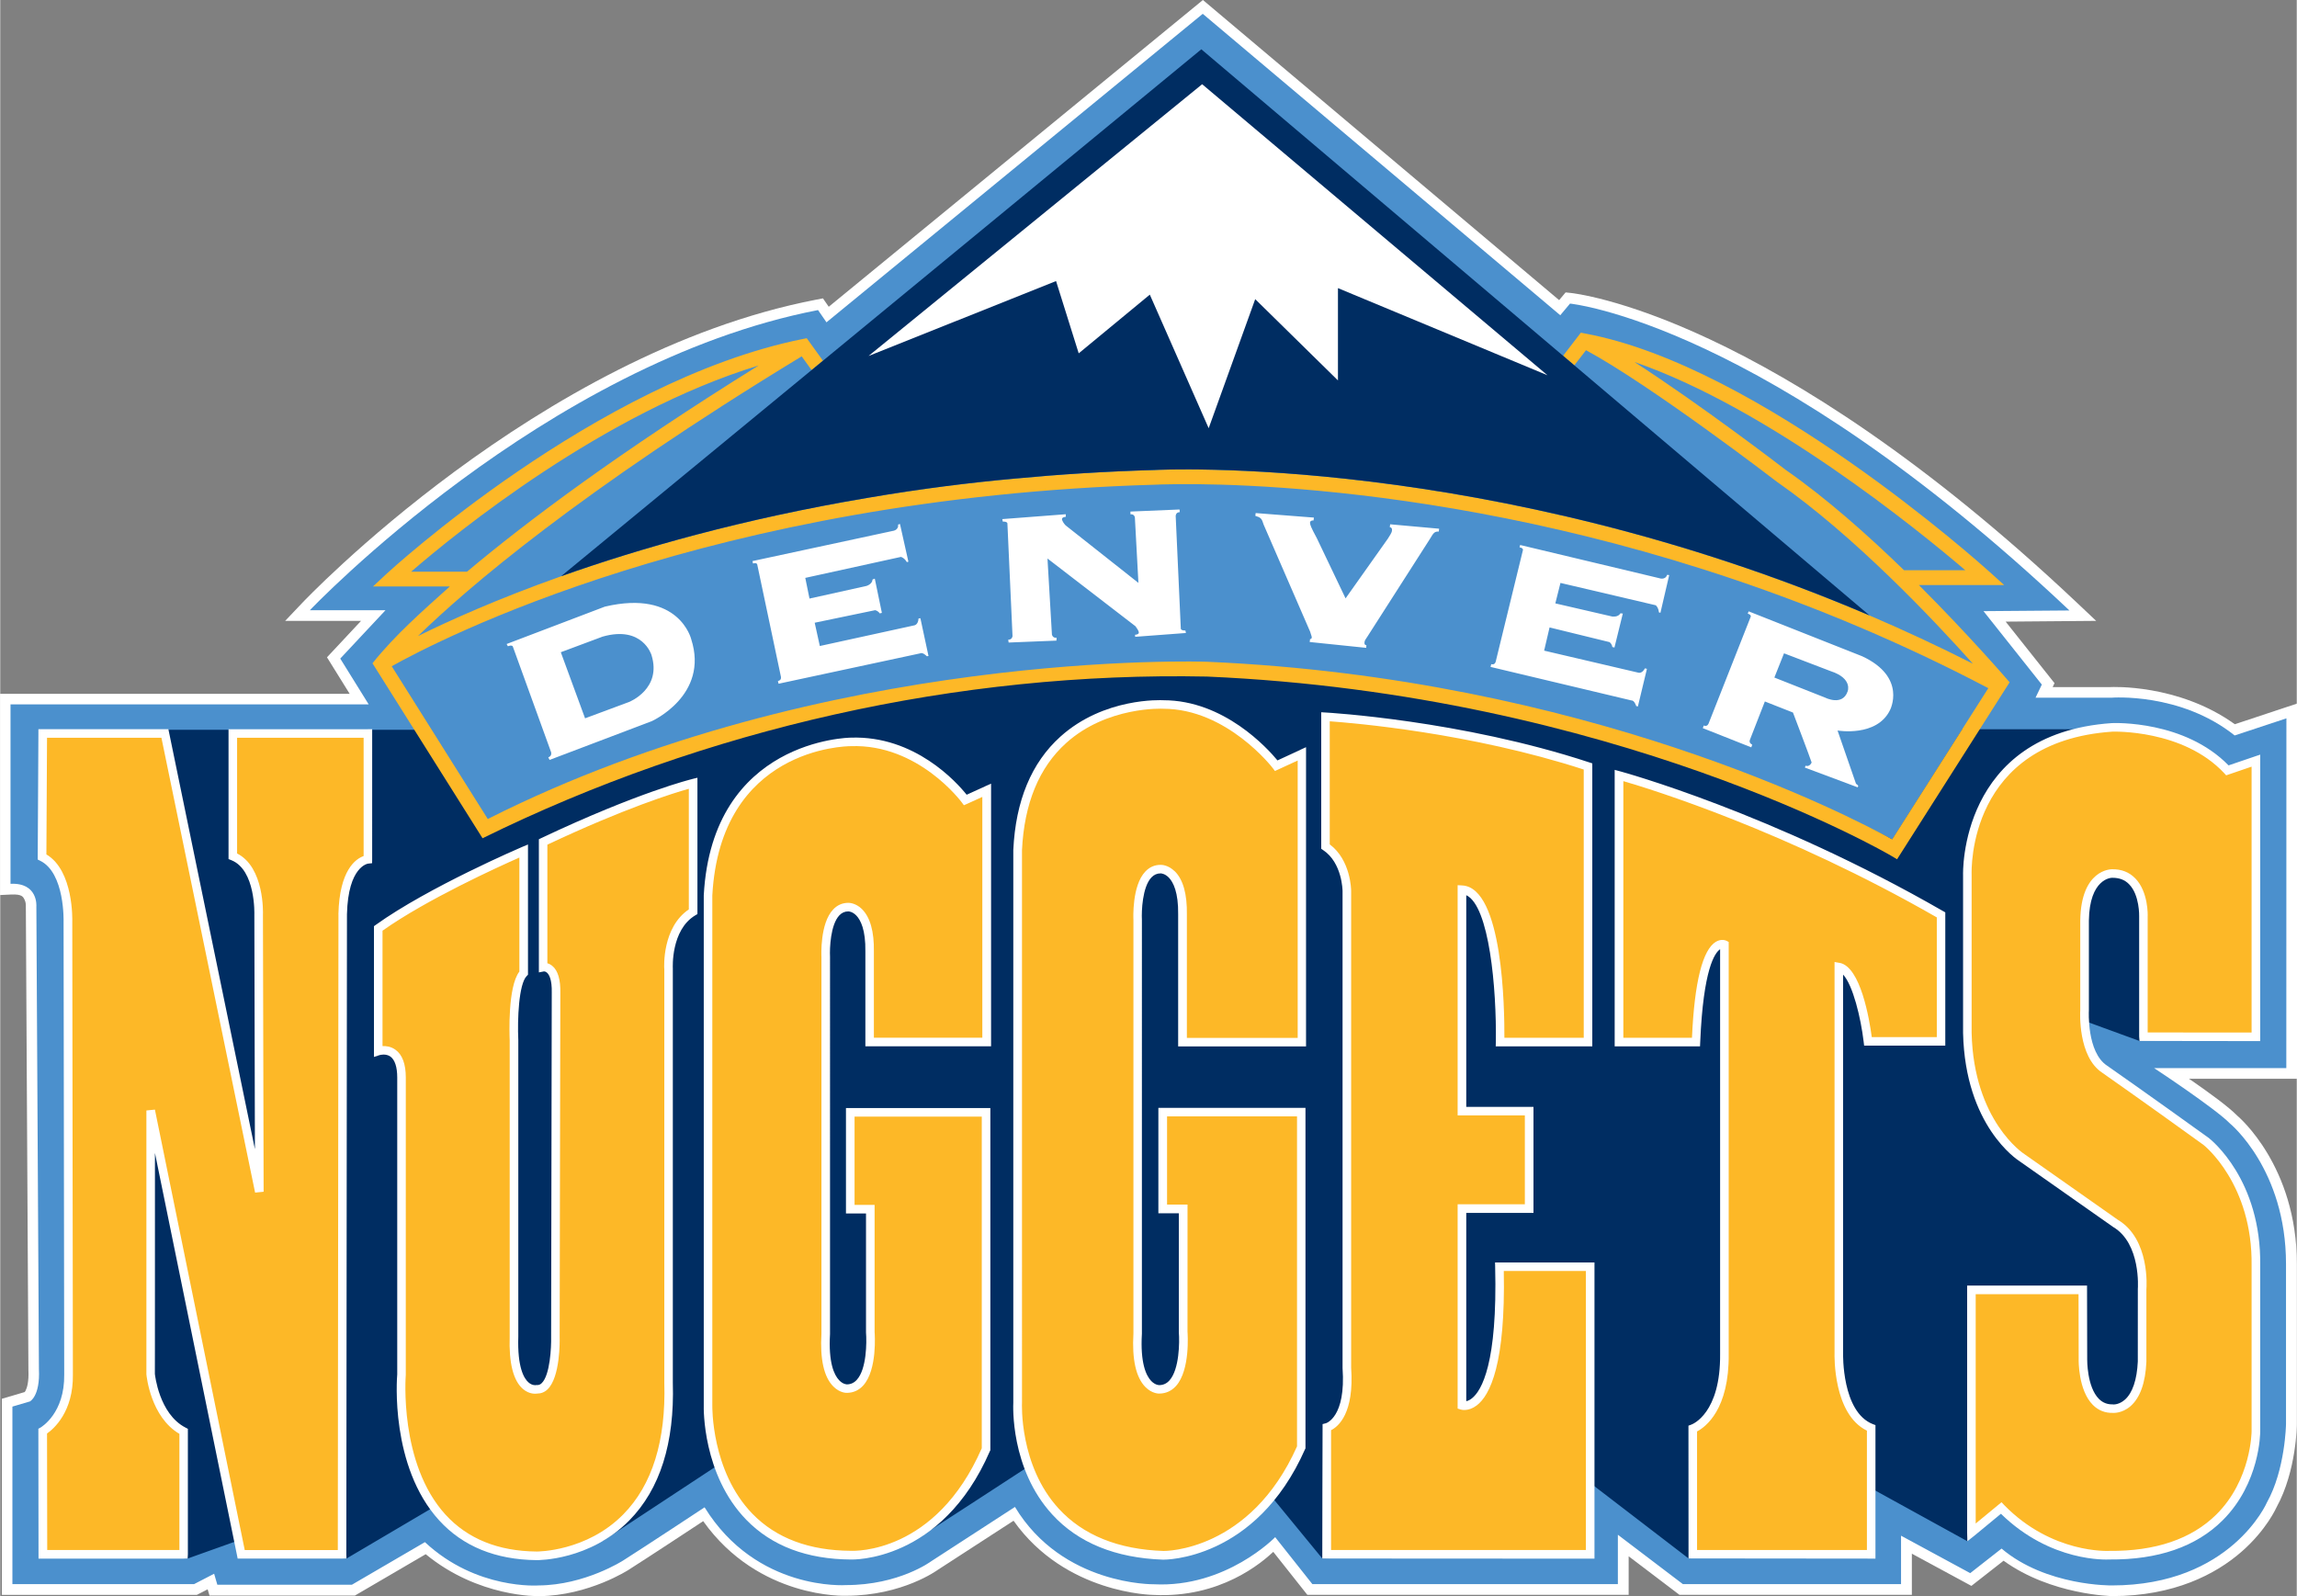 <?xml version="1.0" encoding="UTF-8" standalone="no"?>
<svg
   xmlns:dc="http://purl.org/dc/elements/1.1/"
   xmlns:cc="http://creativecommons.org/ns#"
   xmlns:rdf="http://www.w3.org/1999/02/22-rdf-syntax-ns#"
   xmlns:svg="http://www.w3.org/2000/svg"
   xmlns="http://www.w3.org/2000/svg"
   xmlns:sodipodi="http://sodipodi.sourceforge.net/DTD/sodipodi-0.dtd"
   xmlns:inkscape="http://www.inkscape.org/namespaces/inkscape"
   version="1.0"
   width="513.355"
   height="356.71"
   viewBox="0 0 60.948 42.359"
   id="svg6729"
   sodipodi:docname="Denver_Nuggets_2008.svg"
   inkscape:version="1.0.2-2 (e86c870879, 2021-01-15)">
  <rect x="0" y="0" width="60.948" height="42.359" fill="#808080" stroke="none"/>
  <sodipodi:namedview
     pagecolor="#ffffff"
     bordercolor="#666666"
     borderopacity="1"
     objecttolerance="10"
     gridtolerance="10"
     guidetolerance="10"
     inkscape:pageopacity="0"
     inkscape:pageshadow="2"
     inkscape:window-width="1366"
     inkscape:window-height="705"
     id="namedview5491"
     showgrid="false"
     inkscape:zoom="1"
     inkscape:cx="372.06557"
     inkscape:cy="254.62351"
     inkscape:window-x="-8"
     inkscape:window-y="-8"
     inkscape:window-maximized="1"
     inkscape:current-layer="layer1"
     inkscape:document-rotation="0" />
  <defs
     id="defs6731" />
  <g
     inkscape:groupmode="layer"
     id="layer1"
     inkscape:label="Layer 1"
     transform="translate(69.993,-3.963)">
    <g
       id="g760">
      <path
         sodipodi:nodetypes="cccccccccccccccccccccccccccccccccccccccccccccccccccc"
         d="m -9.32,23.027 -1.373,0.454 c -1.441,-1.149 -3.269,-1.002 -3.269,-1.002 h -2.016 l 0.167,-0.348 -1.548,-1.949 2.281,-0.018 c -8.106,-7.647 -13.254,-8.144 -13.254,-8.144 l -0.259,0.309 -9.488,-7.999 -9.986,8.187 -0.224,-0.325 c -7.258,1.405 -13.486,7.965 -13.486,7.965 h 2.007 l -1.201,1.284 0.755,1.216 h -9.506 v 4.761 c 0.738,-0.034 0.686,0.599 0.686,0.599 l 0.068,12.282 c 0.035,0.719 -0.239,0.856 -0.239,0.856 l -0.465,0.137 v 4.711 h 4.822 l 0.532,-0.275 0.085,0.292 h 3.57 l 1.939,-1.131 c 1.364,1.276 3.021,1.149 3.021,1.149 1.226,-0.009 2.239,-0.661 2.239,-0.661 0.593,-0.376 2.162,-1.412 2.162,-1.412 1.382,2.235 3.75,2.064 3.75,2.064 1.416,0 2.261,-0.63 2.261,-0.63 l 2.226,-1.444 c 1.261,2.091 3.685,2.052 3.685,2.052 1.917,0.099 3.221,-1.25 3.221,-1.25 l 0.987,1.246 h 8.108 v -1.31 l 1.725,1.31 h 5.79 v -1.285 l 1.836,0.994 0.832,-0.652 c 1.184,1.003 2.925,0.978 2.925,0.978 3.167,0 4.118,-2.203 4.118,-2.203 0.488,-0.872 0.506,-2.08 0.506,-2.08 v -4.248 c 0,-2.509 -1.484,-3.725 -1.484,-3.725 -0.403,-0.411 -2.016,-1.473 -2.016,-1.473 h 3.508 z"
         id="path5889-4"
         style="fill:#ffffff;fill-opacity:1;fill-rule:nonzero;stroke:none;stroke-width:0.501"
         inkscape:connector-curvature="0" />
      <path
         style="color:#000000;font-style:normal;font-variant:normal;font-weight:normal;font-stretch:normal;font-size:medium;line-height:normal;font-family:sans-serif;font-variant-ligatures:normal;font-variant-position:normal;font-variant-caps:normal;font-variant-numeric:normal;font-variant-alternates:normal;font-variant-east-asian:normal;font-feature-settings:normal;font-variation-settings:normal;text-indent:0;text-align:start;text-decoration:none;text-decoration-line:none;text-decoration-style:solid;text-decoration-color:#000000;letter-spacing:normal;word-spacing:normal;text-transform:none;writing-mode:lr-tb;direction:ltr;text-orientation:mixed;dominant-baseline:auto;baseline-shift:baseline;text-anchor:start;white-space:normal;shape-padding:0;shape-margin:0;inline-size:0;clip-rule:nonzero;display:inline;overflow:visible;visibility:visible;isolation:auto;mix-blend-mode:normal;color-interpolation:sRGB;color-interpolation-filters:linearRGB;solid-color:#000000;solid-opacity:1;vector-effect:none;fill:#ffffff;fill-opacity:1;fill-rule:nonzero;stroke:none;stroke-linecap:butt;stroke-linejoin:miter;stroke-miterlimit:4;stroke-dasharray:none;stroke-dashoffset:0;stroke-opacity:1;color-rendering:auto;image-rendering:auto;shape-rendering:auto;text-rendering:auto;enable-background:accumulate;stop-color:#000000"
         d="m -38.075,3.963 -9.93,8.141 -0.154,-0.223 -0.182,0.035 c -7.389,1.43 -13.637,8.047 -13.637,8.047 l -0.453,0.477 h 2.014 l -0.904,0.967 0.602,0.969 h -9.279 v 5.34 l 0.295,-0.014 c 0.289,-0.013 0.318,0.062 0.355,0.135 0.038,0.073 0.035,0.16 0.035,0.16 v 0.012 l 0.068,12.301 v 0.006 c 0.016,0.323 -0.04,0.485 -0.076,0.555 -0.013,0.024 -0.017,0.028 -0.023,0.035 l -0.605,0.178 v 5.205 h 5.174 l 0.287,-0.148 0.049,0.166 h 3.859 l 1.879,-1.098 c 1.399,1.151 2.99,1.115 3.012,1.113 1.319,-0.012 2.377,-0.701 2.381,-0.703 l 0.002,-0.002 c 0.547,-0.347 1.73,-1.128 1.969,-1.285 1.474,2.07 3.779,1.982 3.799,1.98 1.494,-0.003 2.422,-0.684 2.422,-0.684 l 2.016,-1.307 c 1.376,1.946 3.699,1.969 3.719,1.969 1.772,0.087 2.861,-0.853 3.174,-1.143 l 0.904,1.141 h 8.527 V 45.264 l 1.348,1.023 h 6.168 v -1.092 l 1.58,0.855 0.854,-0.668 c 1.267,0.913 2.881,0.939 2.881,0.939 1.647,-0.001 2.751,-0.583 3.428,-1.172 0.672,-0.584 0.933,-1.181 0.938,-1.191 0.53,-0.963 0.537,-2.199 0.537,-2.199 v -0.002 -4.25 c 0,-2.603 -1.555,-3.912 -1.576,-3.93 -0.25,-0.253 -0.734,-0.601 -1.188,-0.918 -0.054,-0.037 -0.05,-0.033 -0.102,-0.068 h 2.873 v -9.957 l -0.371,0.123 -1.283,0.426 c -1.507,-1.082 -3.291,-0.986 -3.291,-0.986 h -1.543 l 0.049,-0.104 -1.297,-1.633 2.402,-0.02 -0.51,-0.482 c -4.073,-3.842 -7.413,-5.896 -9.742,-6.99 -2.329,-1.094 -3.68,-1.229 -3.68,-1.229 l -0.148,-0.016 -0.172,0.205 z"
         id="path368"
         sodipodi:nodetypes="ccccccccccccccccccccccccccccccccccccccccccccccccccccccccccccccccccc" />
      <path
         sodipodi:nodetypes="cccccccccccccccccccccccccccccccccccccccccccccccccccc"
         d="m -9.32,23.027 -1.373,0.454 c -1.441,-1.149 -3.269,-1.002 -3.269,-1.002 h -2.016 l 0.167,-0.348 -1.548,-1.949 2.281,-0.018 c -8.106,-7.647 -13.254,-8.144 -13.254,-8.144 l -0.259,0.309 -9.488,-7.999 -9.986,8.187 -0.224,-0.325 c -7.258,1.405 -13.486,7.965 -13.486,7.965 h 2.007 l -1.201,1.284 0.755,1.216 h -9.506 v 4.761 c 0.738,-0.034 0.686,0.599 0.686,0.599 l 0.068,12.282 c 0.035,0.719 -0.239,0.856 -0.239,0.856 l -0.465,0.137 v 4.711 h 4.822 l 0.532,-0.275 0.085,0.292 h 3.57 l 1.939,-1.131 c 1.364,1.276 3.021,1.149 3.021,1.149 1.226,-0.009 2.239,-0.661 2.239,-0.661 0.593,-0.376 2.162,-1.412 2.162,-1.412 1.382,2.235 3.75,2.064 3.75,2.064 1.416,0 2.261,-0.63 2.261,-0.63 l 2.226,-1.444 c 1.261,2.091 3.685,2.052 3.685,2.052 1.917,0.099 3.221,-1.25 3.221,-1.25 l 0.987,1.246 h 8.108 v -1.31 l 1.725,1.31 h 5.79 v -1.285 l 1.836,0.994 0.832,-0.652 c 1.184,1.003 2.925,0.978 2.925,0.978 3.167,0 4.118,-2.203 4.118,-2.203 0.488,-0.872 0.506,-2.08 0.506,-2.08 v -4.248 c 0,-2.509 -1.484,-3.725 -1.484,-3.725 -0.403,-0.411 -2.016,-1.473 -2.016,-1.473 h 3.508 z"
         id="path5893-9"
         style="fill:#4b90cd;fill-opacity:1;fill-rule:nonzero;stroke:none;stroke-width:0.501"
         inkscape:connector-curvature="0" />
      <path
         sodipodi:nodetypes="cccccccccccccccccccccccccccccccccccccccccccccccccc"
         id="path5895-5"
         d="m -57.053,25.93 -1.594,-2.6 h -10.281 v 3.141 h -0.004 l 0.004,0.029 v 0.147 h 0.023 l 0.014,0.089 0.188,0.143 c 0.524,0.248 0.483,1.559 0.483,1.572 0,0.005 0.042,11.986 0.042,11.986 0.016,1.029 0.082,3.705 0.055,3.721 l 3.107,1.165 1.347,-0.481 2.867,0.481 2.354,-1.388 c 0.754,0.263 3.923,0.651 4.446,0.922 0,0 2.978,-1.958 3.051,-2.008 0.51,0.525 4.576,1.671 5.682,1.698 0.007,-0.003 1.982,-1.284 2.554,-1.659 0.402,1.076 1.382,2.301 3.573,2.384 0.068,0.003 1.587,0.03 2.89,-1.588 l 1.345,1.639 7.073,-0.149 0.018,-1.87 2.629,2.017 4.794,-0.16 0.049,-1.704 2.558,1.408 c 0,0 0.187,-0.805 0.913,-0.849 1.324,1.295 2.797,1.217 2.862,1.214 1.077,0.009 2.313,-0.356 2.945,-0.988 0.982,-0.986 0.936,-2.247 0.936,-2.302 v -4.333 c 0.036,-2.289 -1.255,-3.286 -1.313,-3.331 -1.598,-1.154 -2.71,-1.957 -2.721,-1.965 -0.36,-0.236 -0.388,-0.866 -0.413,-1.218 l 1.359,0.496 3.127,-0.124 v -4.665 h -0.025 l 0.003,-2.649 -0.765,0.254 c -1.142,-1.225 -3.063,-1.138 -3.063,-1.138 -0.379,0.025 -0.549,0.05 -0.549,0.05 l -3.43,-0.002 -1.86,2.925 c 0,0 -8.298,-4.49 -18.747,-4.536 -10.449,-0.046 -18.524,4.227 -18.524,4.227 z"
         style="fill:#002d62;fill-opacity:1;fill-rule:nonzero;stroke:none;stroke-width:0.501"
         inkscape:connector-curvature="0" />
      <path
         sodipodi:nodetypes="ccccccccccccccccccccccccccccccccccccccccccccccccc"
         id="path5897-7"
         d="m -28.045,12.792 -0.471,0.613 0.298,0.253 0.31,-0.401 c 1.708,0.919 5.035,3.465 5.068,3.493 2.051,1.428 4.163,3.667 5.2,4.827 -0.921,-0.467 -1.839,-0.893 -2.743,-1.28 -10.104,-4.317 -18.878,-3.865 -18.975,-3.86 -1.29,0.037 -2.526,0.116 -3.708,0.228 -1.165,0.105 -2.484,0.267 -3.914,0.512 -3.308,0.558 -6.037,1.339 -8.129,2.08 -1.7,0.604 -2.98,1.182 -3.798,1.586 1.292,-1.258 4.295,-3.846 10.184,-7.423 l 0.263,0.365 0.302,-0.249 -0.431,-0.597 -0.123,0.024 c -5.472,1.108 -10.97,6.175 -11.025,6.225 l -0.364,0.339 h 2.039 c -0.715,0.644 -1.451,1.283 -2.052,2.039 l 2.921,4.643 c 5.908,-2.91 12.63,-4.426 19.229,-4.291 10.817,0.471 18.076,4.709 18.148,4.752 l 0.163,0.097 2.987,-4.697 c -0.075,-0.089 -1.066,-1.237 -2.407,-2.58 h 2.263 l -0.376,-0.34 c -0.248,-0.223 -6.107,-5.478 -10.743,-6.335 z m 1.418,0.776 c 3.572,1.231 7.547,4.471 8.785,5.528 h -1.626 c -0.955,-0.928 -2.056,-1.908 -3.14,-2.663 -0.109,-0.085 -2.28,-1.747 -4.019,-2.866 z m -23.236,0.093 c -3.71,2.305 -6.173,4.156 -7.742,5.474 h -1.483 c 1.207,-1.043 5.11,-4.217 9.226,-5.474 z m 11.168,3.15 c 0.135,-8.87e-4 0.291,-7.98e-4 0.465,10e-4 3.026,0.031 11.796,0.576 20.999,5.414 l -2.552,4.012 c -1.145,-0.632 -8.147,-4.274 -18.166,-4.712 -0.101,-0.004 -10.142,-0.354 -19.105,4.172 l -2.549,-4.054 c 1.183,-0.664 8.461,-4.478 20.26,-4.818 0.016,-7.1e-4 0.241,-0.012 0.647,-0.015 z"
         style="fill:#fdb827;fill-opacity:1;fill-rule:nonzero;stroke:none;stroke-width:0.501"
         inkscape:connector-curvature="0" />
      <path
         sodipodi:nodetypes="ccccccc"
         d="m -46.98,17.176 c 1.43,-0.245 2.749,-0.407 3.914,-0.512 1.182,-0.112 2.418,-0.191 3.708,-0.228 0.097,-0.005 8.871,-0.457 18.975,3.86 L -38.117,5.271 -55.109,19.256 c 2.092,-0.742 4.821,-1.522 8.129,-2.08 z"
         id="path5905-3"
         style="fill:#002d62;fill-opacity:1;fill-rule:nonzero;stroke:none;stroke-width:0.501"
         inkscape:connector-curvature="0" />
      <path
         sodipodi:nodetypes="ccccccccccc"
         d="m -28.93,13.922 -5.561,-2.313 v 2.45 l -2.196,-2.157 -1.235,3.425 -1.562,-3.545 -1.887,1.558 -0.601,-1.918 -4.977,1.988 8.854,-7.212 z"
         id="path5919-7"
         style="fill:#ffffff;fill-opacity:1;fill-rule:evenodd;stroke:none;stroke-width:0.501"
         inkscape:connector-curvature="0" />
      <path
         sodipodi:nodetypes="cccccccccccccccccccccccccccccccccccccccccccccccccccccccccccccccccccccccccccccccccccccccccccccccccccccccccccccccccccccccccccccccccccccccccccccccccccccccccccccccc"
         inkscape:connector-curvature="0"
         d="m -35.235,20.714 -1.227,-2.825 c -0.053,-0.172 -0.077,-0.192 -0.222,-0.236 l 0.009,-0.074 1.546,0.12 -0.01,0.076 c -0.056,-0.006 -0.098,0.021 -0.093,0.07 0.006,0.05 0.014,0.093 0.181,0.402 l 0.762,1.596 1.124,-1.587 c 0.047,-0.083 0.099,-0.143 0.107,-0.209 0.007,-0.044 -0.004,-0.086 -0.057,-0.093 l 0.009,-0.077 1.3,0.117 -0.009,0.076 c -0.121,-0.009 -0.149,0.054 -0.23,0.187 l -1.668,2.606 c -0.029,0.052 -0.068,0.085 -0.074,0.145 -0.005,0.06 0.014,0.071 0.051,0.079 l -0.006,0.069 -1.499,-0.155 0.01,-0.077 c 0.076,-0.006 0.032,-0.101 0.032,-0.101 l -0.035,-0.11 z m 13.677,1.764 c 0,0 0.455,0.231 0.592,-0.163 0,0 0.148,-0.344 -0.444,-0.539 l -1.243,-0.475 -0.256,0.643 z m -1.965,1.318 -1.285,-0.509 0.025,-0.07 c 0.099,0.042 0.129,-0.055 0.129,-0.055 l 1.12,-2.839 c 0.003,-0.055 -0.082,-0.075 -0.082,-0.075 l 0.025,-0.061 3.012,1.192 c 1.2,0.558 0.738,1.431 0.738,1.431 -0.352,0.72 -1.391,0.54 -1.391,0.54 l 0.49,1.413 c 0.044,0.025 0.06,0.059 0.06,0.059 l -0.016,0.035 -1.4,-0.523 0.016,-0.05 c 0.113,0.041 0.162,-0.086 0.162,-0.086 -0.027,-0.095 -0.495,-1.325 -0.495,-1.325 l -0.746,-0.294 -0.394,1.01 c -0.044,0.094 0.059,0.137 0.059,0.137 l -0.025,0.069 z m -2.451,-4.492 c 0,0 0.167,0.069 0.219,-0.086 l 0.055,0.007 -0.233,1.001 -0.041,-0.012 c 0,0 -0.003,-0.114 -0.082,-0.188 l -2.53,-0.593 -0.136,0.543 1.507,0.348 c 0,0 0.158,0.027 0.22,-0.084 l 0.064,0.005 -0.222,0.903 -0.058,-0.015 c 0,0 0.003,-0.067 -0.072,-0.129 l -1.592,-0.39 -0.144,0.616 2.498,0.584 c 0,0 0.097,0.038 0.177,-0.114 l 0.053,0.013 -0.24,0.999 -0.044,-0.011 c 0,0 -0.048,-0.157 -0.13,-0.15 l -3.736,-0.889 0.018,-0.073 c 0.104,0.029 0.12,-0.072 0.12,-0.072 l 0.723,-2.963 c -0.004,-0.056 -0.091,-0.065 -0.091,-0.065 l 0.015,-0.063 3.684,0.879 z m -13.833,1.323 -2.393,-1.842 0.118,2.018 c 0,0 0.015,0.096 0.123,0.085 l -0.003,0.076 -1.269,0.051 -0.011,-0.075 c 0.107,9.71e-4 0.114,-0.096 0.114,-0.096 l -0.136,-2.996 c -0.02,-0.052 -0.122,-0.042 -0.122,-0.042 l -0.013,-0.067 1.685,-0.129 5.01e-4,0.069 c 0,0 -0.128,0.003 -0.098,0.086 0.026,0.073 0.091,0.139 0.091,0.139 l 1.934,1.528 -0.094,-1.736 c 0,0 -0.01,-0.096 -0.117,-0.084 l -9.71e-4,-0.073 1.304,-0.055 0.004,0.071 c -0.107,0 -0.107,0.101 -0.107,0.101 l 0.136,2.997 c 0.019,0.05 0.122,0.042 0.122,0.042 l 0.013,0.067 -1.346,0.101 -0.004,-0.054 c 0,0 0.127,-0.002 0.096,-0.085 -0.025,-0.073 -0.089,-0.138 -0.089,-0.138 z m -6.522,-2.571 c 0,0 0.182,-0.006 0.164,-0.171 l 0.05,-0.017 0.224,1.002 -0.042,0.01 c 0,0 -0.052,-0.104 -0.155,-0.138 l -2.54,0.557 0.112,0.549 1.51,-0.335 c 0,0 0.155,-0.042 0.163,-0.171 l 0.06,-0.023 0.188,0.909 -0.059,0.013 c 0,0 -0.027,-0.061 -0.12,-0.085 l -1.604,0.333 0.136,0.618 2.506,-0.548 c 0,0 0.104,-0.011 0.113,-0.181 l 0.05,-0.009 0.215,1.003 -0.043,0.007 c 0,0 -0.111,-0.118 -0.182,-0.076 l -3.754,0.805 -0.017,-0.072 c 0.106,-0.02 0.079,-0.116 0.079,-0.116 l -0.63,-2.985 c -0.027,-0.047 -0.11,-0.017 -0.11,-0.017 l -0.014,-0.065 3.702,-0.796 z m -8.143,4.97 1.171,-0.435 c 0,0 0.874,-0.346 0.591,-1.246 0,0 -0.233,-0.787 -1.294,-0.488 l -1.112,0.415 z m -0.899,0.906 -1.021,-2.818 c -0.034,-0.041 -0.128,0 -0.128,0 l -0.034,-0.06 2.608,-0.992 c 1.972,-0.464 2.291,0.864 2.291,0.864 0.481,1.49 -1.048,2.176 -1.048,2.176 l -2.711,1.028 -0.034,-0.069 c 0.103,-0.035 0.076,-0.129 0.076,-0.129 z"
         style="fill:#ffffff;fill-opacity:1;fill-rule:evenodd;stroke:none;stroke-width:0.501"
         id="path5931-5" />
      <path
         sodipodi:nodetypes="ccccccccccccccccccccccccccccccccccccccccccccccccccccccccccccccccccccccccccccccccccccccccccccccccccccccccccccccccccccccccccccccccccccccccccccccccccccccccccccccccccccccccccccccccccccccccccccccccccccccccccccccccccccccccccccccccccccccccccccccccccccccccccccccccccccccccccccccccccccccccccccccc"
         inkscape:connector-curvature="0"
         d="m -10.167,24.041 -0.688,0.234 c -1.166,-1.193 -3.019,-1.126 -3.099,-1.122 -4.055,0.278 -3.949,3.999 -3.947,4.036 v 4.188 c 0.056,2.467 1.44,3.366 1.499,3.403 -0.004,-0.003 2.484,1.745 2.484,1.745 0.742,0.44 0.656,1.632 0.655,1.643 -9.72e-4,0.01 -9.72e-4,1.928 -9.72e-4,1.928 -0.022,0.481 -0.14,0.832 -0.341,1.011 -0.153,0.136 -0.301,0.128 -0.307,0.128 l -0.006,-0.002 h -0.007 c -0.148,0.004 -0.269,-0.044 -0.37,-0.144 -0.321,-0.32 -0.312,-1.043 -0.312,-1.049 0,-0.004 -0.004,-1.843 -0.004,-1.843 V 38.08 h -0.112 -2.956 -0.114 v 0.115 6.441 l 0.006,0.229 0.181,-0.143 0.71,-0.586 c 1.326,1.296 2.816,1.216 2.88,1.213 1.286,0.011 2.298,-0.337 3.002,-1.037 0.994,-0.99 0.999,-2.312 0.999,-2.366 v -4.385 c 0.035,-2.291 -1.308,-3.352 -1.365,-3.398 -1.6,-1.152 -2.689,-1.914 -2.7,-1.92 -0.54,-0.355 -0.483,-1.449 -0.482,-1.46 v -2.387 c 0.016,-1.118 0.591,-1.138 0.615,-1.138 0.19,-0.002 0.336,0.053 0.45,0.169 0.285,0.287 0.269,0.849 0.269,0.853 v 3.195 l 0.01,0.113 h 0.102 l 2.987,0.004 h 0.114 v -0.116 -7.328 -0.158 l -0.151,0.05 z m -8.262,4.103 c -4.542,-2.615 -8.534,-3.7 -8.573,-3.711 l -0.145,-0.039 v 0.149 7.075 0.114 h 0.114 2.042 0.109 l 0.005,-0.11 c 0.081,-1.953 0.391,-2.373 0.522,-2.463 0.002,-0.003 0.004,-0.003 0.006,-0.004 v 10.736 c 0.016,1.583 -0.734,1.868 -0.764,1.879 l -0.076,0.028 c -9.71e-4,0 0.002,3.523 0.002,3.523 l 4.961,0.005 v -3.543 l -0.072,-0.027 c -0.824,-0.326 -0.787,-1.862 -0.787,-1.878 V 29.827 c 0.261,0.278 0.471,1.151 0.546,1.785 l 0.012,0.1 h 0.102 1.938 0.114 v -0.113 -3.357 -0.066 l -0.056,-0.033 z m -11.893,9.321 0.003,0.116 c 0.064,2.558 -0.357,3.285 -0.616,3.491 -0.059,0.047 -0.112,0.069 -0.151,0.076 v -4.997 h 1.67 0.114 v -0.113 -2.587 -0.113 h -0.114 -1.67 v -5.618 c 0.611,0.282 0.807,2.484 0.785,3.896 l -0.003,0.116 h 0.115 2.334 0.114 v -0.114 -7.314 -0.082 l -0.078,-0.026 c -3.407,-1.122 -6.962,-1.322 -6.997,-1.324 l -0.119,-0.007 v 0.12 3.443 0.06 l 0.051,0.035 c 0.508,0.337 0.515,1.078 0.515,1.086 v 12.659 c 0.093,1.312 -0.438,1.464 -0.444,1.466 l -0.086,0.022 c -0.003,0 -0.008,3.567 -0.008,3.567 l 7.224,0.004 v -7.861 h -2.638 z m -5.174,-13.599 -0.6,0.277 c -0.263,-0.319 -1.418,-1.597 -3.029,-1.597 -0.057,-0.003 -1.576,-0.076 -2.733,0.967 -0.767,0.69 -1.188,1.702 -1.249,3.008 v 14.666 c -0.003,0.064 -0.085,1.746 1.032,2.966 0.688,0.753 1.68,1.157 2.945,1.201 0.026,0 2.457,0.032 3.767,-2.934 l 0.01,-0.02 v -0.024 -8.899 -0.113 h -0.115 -3.675 -0.114 v 0.113 2.57 0.114 h 0.114 0.429 v 3.155 c 0.021,0.265 0.015,0.988 -0.248,1.28 -0.074,0.083 -0.163,0.125 -0.272,0.126 -0.006,0 -0.107,0 -0.214,-0.111 -0.136,-0.144 -0.292,-0.479 -0.246,-1.253 V 28.374 c -0.012,-0.232 0.011,-0.871 0.253,-1.126 0.068,-0.071 0.148,-0.107 0.244,-0.107 0.007,0 0.11,0.002 0.217,0.111 0.117,0.122 0.256,0.388 0.248,0.979 v 3.39 0.112 h 0.114 3.166 0.114 V 31.622 23.969 23.792 l -0.16,0.073 z m -8.365,0.968 -0.484,0.22 c -0.259,-0.325 -1.376,-1.576 -3.076,-1.515 -0.034,0 -3.676,0.048 -3.901,4.184 v 13.538 c -0.003,0.071 -0.034,1.839 1.13,3.036 0.674,0.693 1.607,1.046 2.775,1.053 0.017,0 2.406,0.087 3.69,-2.879 l 0.011,-0.022 v -0.024 -8.942 -0.114 h -0.114 -3.604 -0.114 v 0.114 2.571 0.113 h 0.114 0.418 v 3.157 c 0.021,0.259 0.017,0.97 -0.241,1.253 -0.072,0.082 -0.16,0.124 -0.265,0.125 -0.005,0 -0.104,0 -0.208,-0.111 -0.134,-0.141 -0.285,-0.468 -0.241,-1.225 V 29.354 c -0.011,-0.225 0.011,-0.851 0.248,-1.1 0.066,-0.07 0.145,-0.104 0.239,-0.104 0.006,0 0.106,0.002 0.21,0.109 0.114,0.117 0.25,0.38 0.241,0.957 v 2.4 0.114 h 0.114 3.108 0.114 v -0.114 -6.681 -0.175 l -0.162,0.072 z m -7.768,-0.196 c -0.015,0.003 -1.416,0.342 -4.004,1.566 l -0.065,0.031 v 0.073 3.323 0.138 l 0.134,-0.026 c 0,0 0.041,-0.004 0.083,0.035 0.051,0.046 0.134,0.175 0.125,0.536 0,0.003 -0.017,9.131 -0.017,9.131 0.006,0.27 -0.027,1.011 -0.25,1.225 -0.039,0.038 -0.079,0.053 -0.126,0.05 l -0.017,-5.02e-4 -0.016,0.003 c -9.72e-4,0 -0.094,0.014 -0.193,-0.074 -0.113,-0.099 -0.297,-0.387 -0.269,-1.217 v -7.866 c -0.026,-0.549 0.012,-1.491 0.224,-1.701 l 0.033,-0.034 v -0.047 -3.238 -0.171 l -0.158,0.066 c -0.025,0.011 -2.482,1.063 -3.883,2.068 l -0.047,0.034 v 0.059 3.254 0.157 l 0.15,-0.049 c 9.72e-4,0 0.164,-0.05 0.289,0.041 0.116,0.086 0.179,0.276 0.179,0.554 v 7.879 c -0.009,0.089 -0.194,2.442 1.112,3.873 0.629,0.69 1.499,1.045 2.586,1.056 0.057,0 1.414,0.006 2.461,-1.054 0.814,-0.827 1.203,-2.054 1.155,-3.653 V 29.663 c 0,-0.016 -0.055,-1.021 0.597,-1.409 l 0.056,-0.033 v -0.066 -3.408 -0.144 l -0.14,0.034 z m -8.606,-1.322 h -3.585 -0.114 v 0.114 3.255 0.076 l 0.072,0.029 c 0.653,0.258 0.613,1.437 0.613,1.449 0,0.003 0.01,4.161 0.015,6.221 l -2.277,-11.053 -0.02,-0.092 h -0.092 -3.243 -0.114 v 0.113 l -0.018,3.274 v 0.072 l 0.063,0.031 c 0.662,0.322 0.623,1.61 0.623,1.622 0,0.006 0.017,12.012 0.017,12.012 0.015,1.027 -0.603,1.393 -0.628,1.409 l -0.058,0.032 v 0.067 l 0.004,3.265 v 0.114 h 0.114 3.737 l 0.107,-0.004 0.006,-0.111 v -3.261 -0.068 l -0.061,-0.032 c -0.708,-0.364 -0.813,-1.415 -0.815,-1.426 0.002,0.008 0.002,-3.884 0.002,-5.863 l 2.177,10.673 0.018,0.091 h 0.094 2.677 l 0.117,-0.004 -0.004,-0.109 0.017,-16.987 c 0.031,-1.278 0.559,-1.343 0.564,-1.343 l 0.103,-0.011 c 0.002,0 0.002,-0.103 0.002,-0.103 V 23.428 23.314 h -0.114 z"
         style="fill:#ffffff;fill-opacity:1;fill-rule:evenodd;stroke:none;stroke-width:0.501"
         id="path5945-0" />
      <path
         sodipodi:nodetypes="cccccccccccccccccccccccccccccccccccccccccccccccccccccccccccccccccccccccccccccccccccccccccccccccccccccccccccccccccccccccccccccccccccccccccccccccccccccccccccccccccccccccccccccccccccccccccccccccccccccc"
         inkscape:connector-curvature="0"
         d="m -13.335,27.27 c -0.159,-0.163 -0.365,-0.243 -0.615,-0.238 -0.031,0 -0.823,0.005 -0.841,1.363 v 2.382 c -0.004,0.043 -0.065,1.229 0.583,1.654 0.007,0.007 1.096,0.765 2.689,1.917 0.011,0.008 1.309,1.038 1.275,3.211 v 4.387 c 0,0.014 -0.006,1.286 -0.934,2.208 -0.659,0.652 -1.616,0.979 -2.846,0.967 -0.023,9.71e-4 -1.519,0.08 -2.785,-1.215 l -0.071,-0.076 -0.082,0.067 -0.604,0.498 v -6.086 h 2.729 c 0,0.4 0.004,1.726 0.004,1.724 -0.002,0.035 -0.012,0.827 0.378,1.216 0.145,0.145 0.325,0.216 0.535,0.21 h -0.012 c 0.009,0 0.242,0.021 0.471,-0.175 0.257,-0.223 0.4,-0.621 0.425,-1.182 v -1.924 c 0.005,-0.045 0.1,-1.335 -0.76,-1.845 0.009,0.005 -2.479,-1.743 -2.479,-1.743 -0.019,-0.01 -1.345,-0.879 -1.399,-3.216 v -4.19 c -0.005,-0.148 -0.095,-3.541 3.733,-3.804 0.016,-9.72e-4 1.881,-0.067 2.972,1.104 l 0.05,0.055 0.071,-0.024 0.604,-0.206 v 7.056 l -2.758,-0.002 v -3.078 c 0.003,-0.022 0.021,-0.658 -0.332,-1.015 z m -7.842,2.247 -0.135,-0.024 v 0.138 10.242 c -0.002,0.065 -0.038,1.62 0.859,2.057 v 3.168 h -4.508 v -3.147 c 0.224,-0.117 0.857,-0.581 0.84,-2.061 v -10.859 -0.07 l -0.061,-0.032 c -0.013,-0.005 -0.128,-0.059 -0.274,0.024 -0.357,0.208 -0.573,1.065 -0.64,2.551 h -1.821 v -6.811 c 0.744,0.216 4.307,1.314 8.319,3.616 v 3.177 h -1.726 c -0.062,-0.472 -0.297,-1.865 -0.851,-1.97 z M -34.141,40.259 V 27.608 c 0,-0.034 -0.009,-0.819 -0.568,-1.237 v -3.266 c 0.638,0.046 3.734,0.304 6.741,1.28 v 7.119 h -2.106 c 0.004,-0.752 -0.036,-3.991 -1.122,-4.043 l -0.119,-0.007 v 0.12 5.875 0.114 h 0.113 1.671 v 2.359 h -1.671 -0.113 v 0.114 5.224 0.084 l 0.079,0.025 c 0.021,0.007 0.208,0.058 0.427,-0.108 0.358,-0.27 0.767,-1.11 0.719,-3.569 h 2.178 v 7.405 h -6.762 v -3.179 c 0.193,-0.096 0.618,-0.45 0.533,-1.659 z m -4.683,-13.174 c -0.175,-0.172 -0.354,-0.171 -0.372,-0.17 -0.158,-9.72e-4 -0.296,0.059 -0.407,0.177 -0.359,0.376 -0.318,1.25 -0.316,1.286 v 10.97 c -0.041,0.69 0.067,1.172 0.32,1.427 0.177,0.177 0.357,0.173 0.377,0.171 0.169,-0.004 0.315,-0.071 0.433,-0.201 0.382,-0.426 0.308,-1.4 0.305,-1.441 5.01e-4,0.009 5.01e-4,-3.26 5.01e-4,-3.26 v -0.113 h -0.113 -0.43 v -2.342 h 3.449 v 8.758 c -1.248,2.798 -3.518,2.777 -3.542,2.776 -1.201,-0.04 -2.138,-0.419 -2.784,-1.125 -1.051,-1.147 -0.974,-2.791 -0.973,-2.809 V 26.526 c 0.059,-1.237 0.452,-2.196 1.172,-2.844 1.086,-0.98 2.563,-0.912 2.576,-0.91 1.692,0 2.9,1.562 2.911,1.58 l 0.054,0.072 0.085,-0.039 0.519,-0.239 v 7.362 h -2.941 v -3.274 c 0.009,-0.543 -0.1,-0.931 -0.321,-1.149 z m -8.297,1.005 c -0.172,-0.168 -0.349,-0.168 -0.367,-0.167 -0.154,0 -0.29,0.059 -0.4,0.176 -0.353,0.37 -0.313,1.226 -0.311,1.262 v 9.997 c -0.04,0.678 0.067,1.152 0.316,1.4 0.173,0.175 0.35,0.171 0.37,0.169 0.166,-0.005 0.31,-0.069 0.425,-0.198 0.376,-0.418 0.303,-1.375 0.3,-1.416 v -3.261 -0.114 h -0.114 -0.418 v -2.342 h 3.376 v 8.801 c -1.223,2.796 -3.374,2.725 -3.467,2.722 -1.111,-0.005 -1.99,-0.334 -2.619,-0.982 -1.098,-1.131 -1.065,-2.858 -1.065,-2.876 V 27.728 c 0.214,-3.912 3.537,-3.963 3.677,-3.963 1.79,-0.065 2.934,1.479 2.945,1.494 l 0.055,0.074 0.084,-0.037 0.405,-0.184 v 6.391 h -2.878 v -2.284 c 0.009,-0.534 -0.099,-0.915 -0.316,-1.129 z m -5.248,1.582 v 10.989 c 0.045,1.537 -0.321,2.711 -1.088,3.49 -0.976,0.993 -2.285,0.987 -2.297,0.987 -1.024,-0.008 -1.836,-0.338 -2.422,-0.979 -1.239,-1.358 -1.056,-3.687 -1.054,-3.709 5.02e-4,-0.011 5.02e-4,-7.89 5.02e-4,-7.89 0,-0.36 -0.093,-0.61 -0.275,-0.739 -0.119,-0.086 -0.245,-0.1 -0.343,-0.097 v -3.062 c 1.18,-0.835 3.077,-1.696 3.632,-1.941 v 3.026 c -0.312,0.403 -0.263,1.676 -0.257,1.826 v 7.856 c -0.024,0.709 0.097,1.181 0.356,1.399 0.17,0.142 0.337,0.124 0.374,0.118 0.103,0 0.197,-0.037 0.275,-0.112 0.337,-0.324 0.324,-1.284 0.321,-1.392 0,0.003 0.018,-9.127 0.018,-9.127 0.008,-0.35 -0.063,-0.593 -0.21,-0.716 -0.046,-0.039 -0.092,-0.061 -0.134,-0.072 v -3.148 c 2.064,-0.972 3.348,-1.37 3.754,-1.483 v 3.201 c -0.71,0.479 -0.655,1.529 -0.652,1.575 z m -8.648,-1.449 c 0,0.003 -0.015,15.402 -0.017,16.876 h -2.47 l -2.384,-11.689 -0.226,0.023 v 7.003 c 0.006,0.057 0.116,1.133 0.876,1.579 v 3.082 h -3.508 l -0.005,-3.091 c 0.178,-0.124 0.702,-0.577 0.686,-1.57 0,0.002 -0.016,-12.007 -0.016,-12.007 0.001,-0.052 0.039,-1.36 -0.687,-1.791 l 0.017,-3.096 h 3.036 l 2.486,12.071 0.226,-0.023 -0.018,-7.348 c 0.003,-0.049 0.041,-1.262 -0.686,-1.629 v -3.071 h 3.358 v 3.139 c -0.207,0.074 -0.641,0.368 -0.669,1.541 z"
         style="fill:#fdb827;fill-opacity:1;fill-rule:evenodd;stroke:none;stroke-width:0.501"
         id="path5959-2" />
    </g>
  </g>
</svg>
